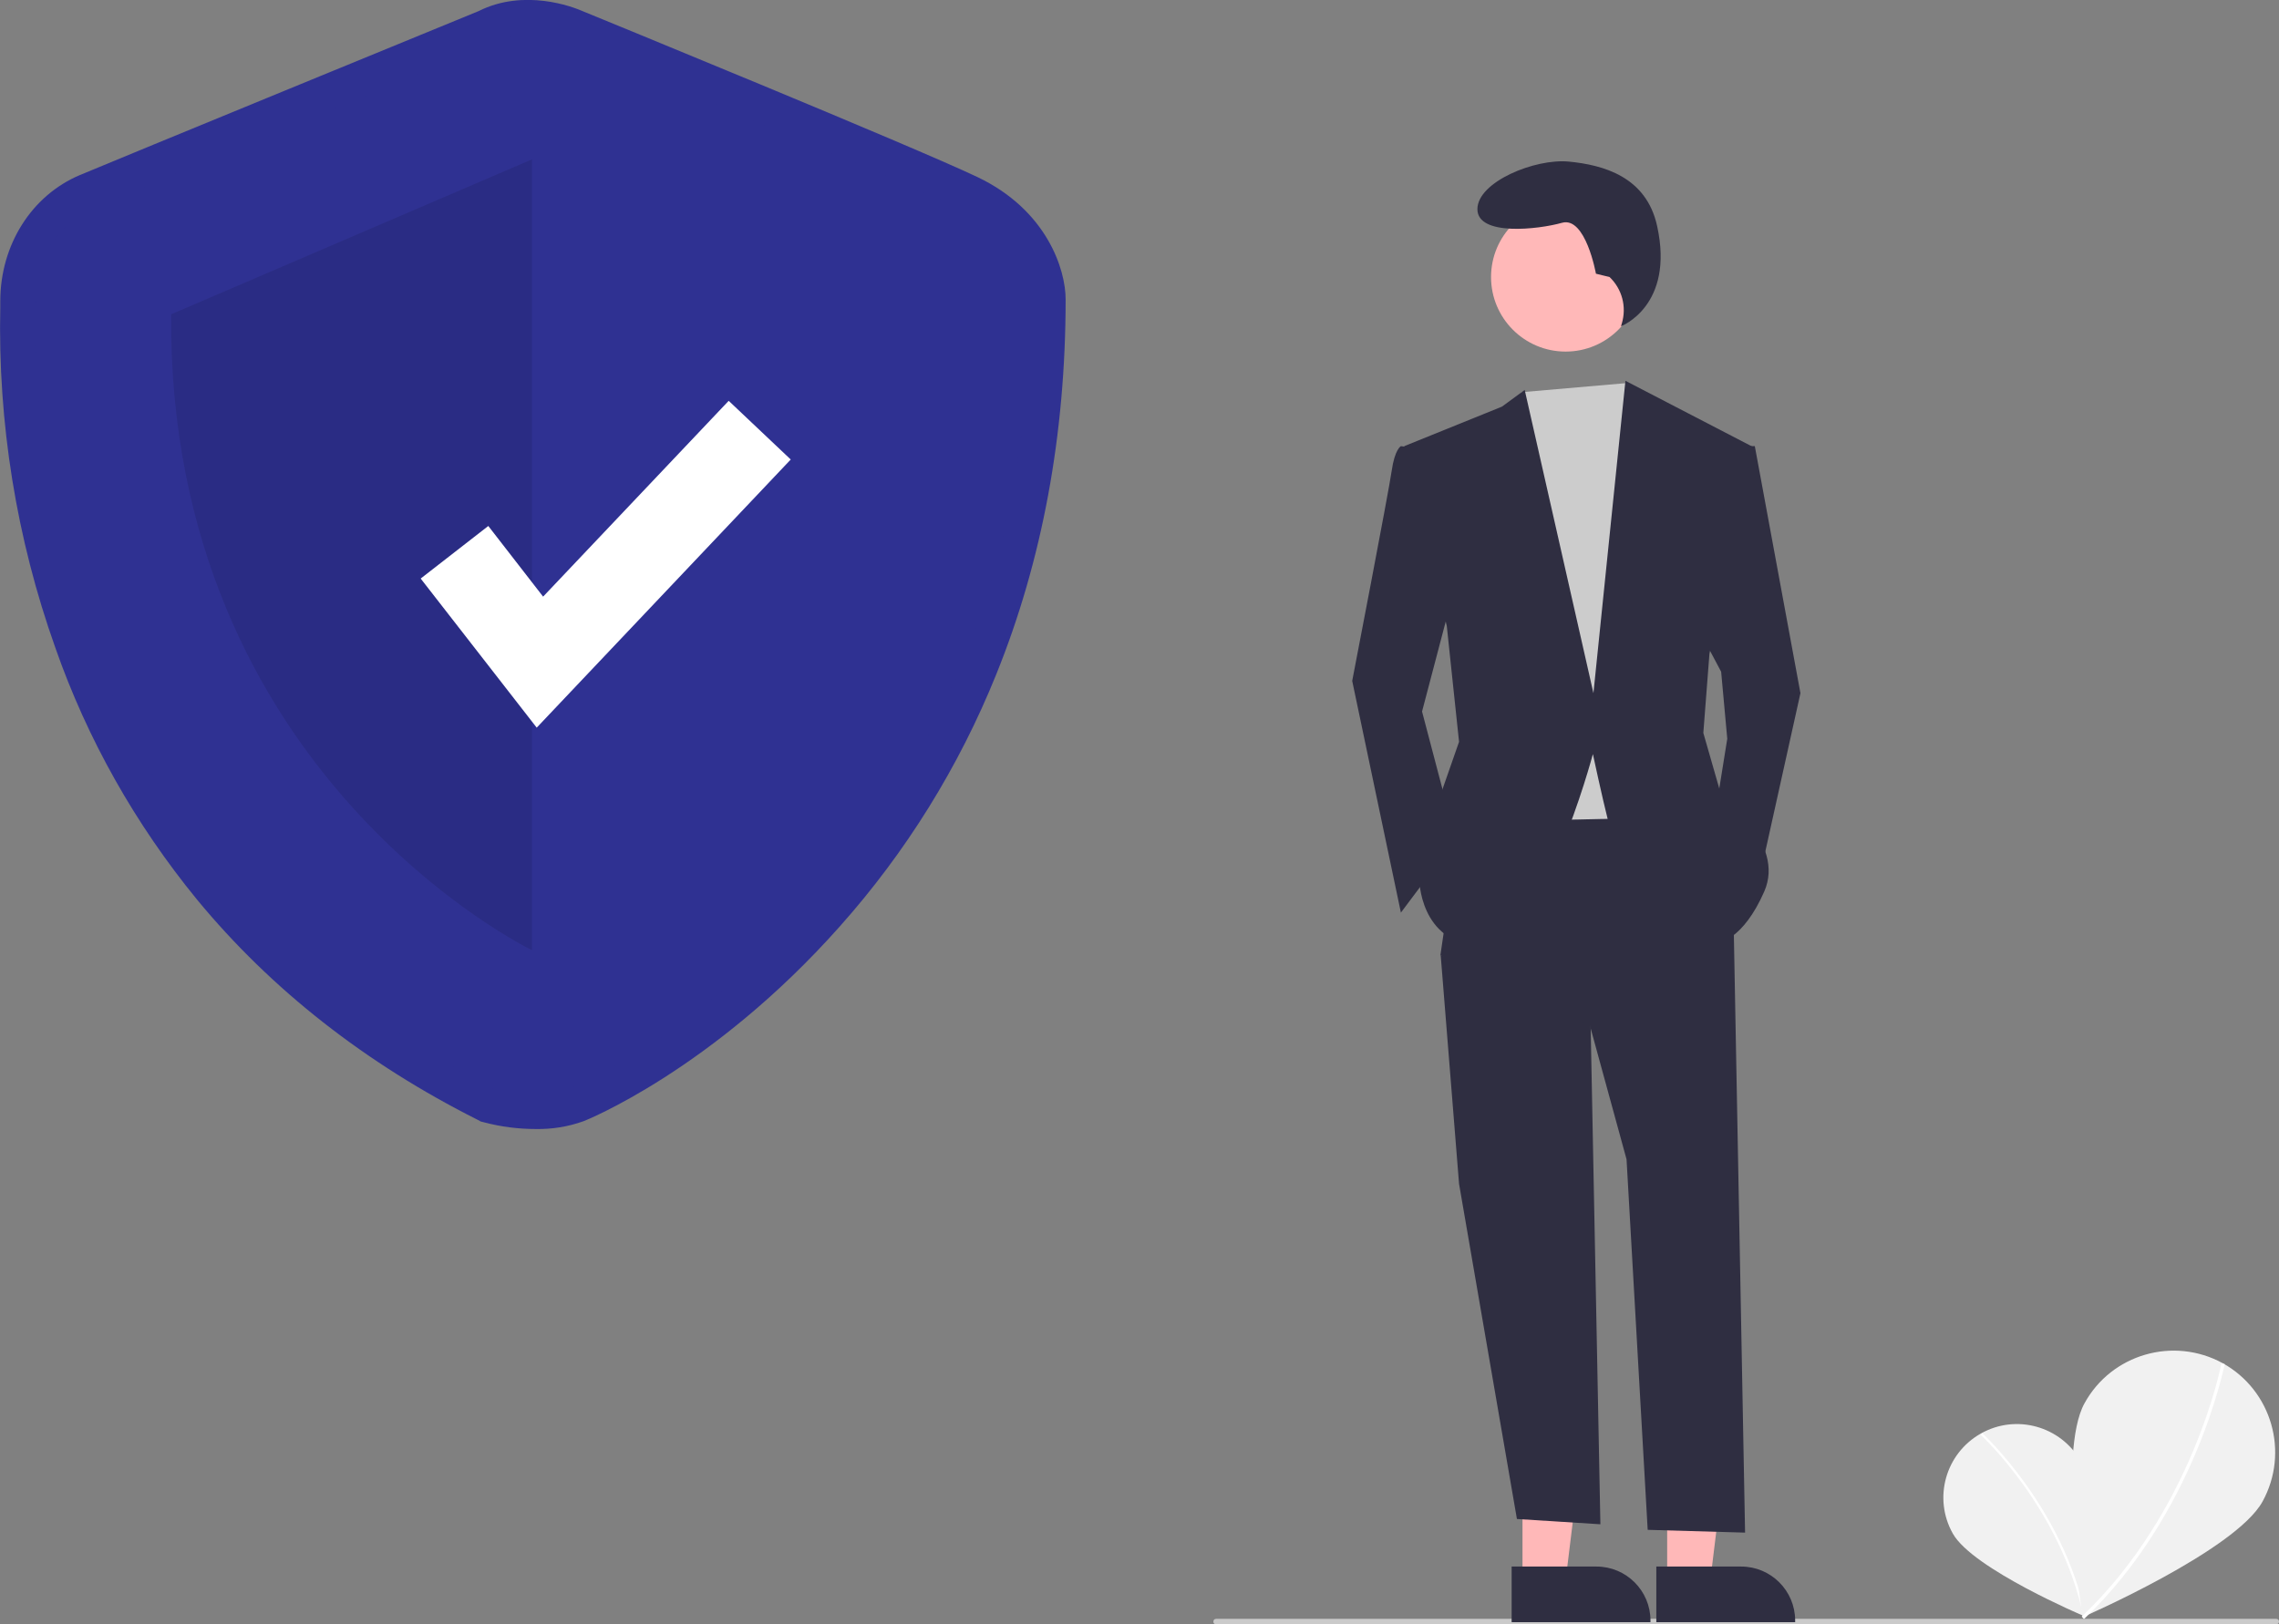 <?xml version="1.0" encoding="utf-8"?>
<!-- Generator: Adobe Illustrator 24.0.1, SVG Export Plug-In . SVG Version: 6.00 Build 0)  -->
<svg version="1.1" id="Layer_1" xmlns="http://www.w3.org/2000/svg" xmlns:xlink="http://www.w3.org/1999/xlink" x="0px" y="0px"
	 viewBox="0 0 819.1 584" style="enable-background:new 0 0 819.1 584;" xml:space="preserve">
<rect x="0" y="0" width="819.1" height="584" fill="#808080" stroke="none"/>
<style type="text/css">
	.st0{fill:#F1F1F1;}
	.st1{fill:#FFFFFF;}
	.st2{fill:#2F3192;}
	.st3{opacity:0.1;enable-background:new    ;}
	.st4{fill:#CACACA;}
	.st5{fill:#FFB8B8;}
	.st6{fill:#2F2E41;}
	.st7{fill:#CCCCCC;}
</style>
<path class="st0" d="M747.9,525.4c7.2,12.7,1.1,55.6,1.1,55.6s-39.9-16.9-47.1-29.6c-7.2-12.7-2.7-28.8,10-36
	C724.6,508.2,740.7,512.7,747.9,525.4z"/>
<path class="st1" d="M749.6,580.9l-0.8,0.2c-8.2-38.8-36.7-65.1-37-65.3l0.6-0.6C712.6,515.4,741.4,541.8,749.6,580.9z"/>
<path class="st0" d="M813.2,539.8c-9.7,17.7-64.7,41.6-64.7,41.6s-9.1-59.3,0.7-76.9c9.7-17.7,32-24.1,49.7-14.4
	C816.5,499.9,822.9,522.1,813.2,539.8L813.2,539.8z"/>
<path class="st1" d="M749,582.1l-0.8-0.9c39.8-37.8,50.1-90.4,50.2-91l1.2,0.2C799.4,491,789,544.1,749,582.1z"/>
<path class="st2" d="M192.6,405.9c-6.3,0-12.6-0.8-18.6-2.4l-1.2-0.3l-1.1-0.6c-40.2-20.2-74.2-46.8-100.9-79.2
	c-22.1-27-39.4-57.6-50.9-90.5C5.9,193.6-0.8,152,0.1,110.3c0-0.9,0-1.6,0-2c0-20.3,11.3-38.1,28.7-45.4C42.1,57.3,163.2,7.6,172,4
	c16.5-8.3,34.1-1.4,36.9-0.2c6.3,2.6,118.3,48.4,142.5,59.9c24.9,11.9,31.6,33.2,31.6,43.9c0,48.6-8.4,94-25,135
	c-13.4,33.2-32.4,63.8-56.2,90.5c-45.8,51.6-91.7,69.9-92.1,70C204.1,405.1,198.4,406,192.6,405.9z M181.8,379.2
	c4,0.9,13.1,2.2,19.1,0.1c7.6-2.8,46-22.7,81.8-63c49.6-55.8,74.7-125.9,74.7-208.4c-0.1-1.7-1.3-13.6-17.1-21.1
	c-23.7-11.3-140.1-58.9-141.3-59.4l-0.3-0.1c-2.4-1-10.2-3.2-15.6-0.4l-1.1,0.5c-1.3,0.5-129.9,53.3-143.6,59.1
	c-9.6,4-13,13.9-13,21.8c0,0.6,0,1.4,0,2.5C24.4,167.2,37.5,306.1,181.8,379.2z"/>
<path class="st2" d="M177.3,15.6c0,0-129.7,53.3-143.6,59.1s-20.9,19.7-20.9,33.6c0,13.9-10.4,195.3,164.5,283c0,0,15.9,4.4,27.9,0
	s164.9-78.5,164.9-283.6c0,0,0-20.9-24.3-32.4S203.9,15.6,203.9,15.6S189.5,9.2,177.3,15.6z"/>
<path class="st3" d="M191.2,57.3v284.3c0,0-130.9-63-129.7-228.6L191.2,57.3z"/>
<polygon class="st1" points="192.9,261.6 151.2,208 175.5,189.1 195.2,214.5 261.9,144.1 284.2,165.2 "/>
<path class="st4" d="M818.1,584h-381c-0.6,0-1-0.4-1-1s0.4-1,1-1h381c0.6,0,1,0.4,1,1S818.6,584,818.1,584z"/>
<polygon class="st5" points="547.2,568.2 562.7,568.2 570,508.6 547.2,508.6 "/>
<path class="st6" d="M543.3,563.2l30.5,0h0c10.7,0,19.4,8.7,19.4,19.4v0.6l-49.9,0L543.3,563.2z"/>
<polygon class="st5" points="599.2,568.2 614.7,568.2 622,508.6 599.2,508.6 "/>
<path class="st6" d="M595.3,563.2l30.5,0h0c10.7,0,19.4,8.7,19.4,19.4v0.6l-49.9,0L595.3,563.2z"/>
<polygon class="st6" points="571.5,358.8 575.2,548 545.2,546.1 524.4,425.6 517.8,343.4 "/>
<path class="st6" d="M623,327l4.2,224l-35-1l-7.6-133.2l-13.2-48.2l-53.7-25.2l8.8-60.3l78.9-1.1L623,327z"/>
<circle class="st5" cx="562.7" cy="99.6" r="26.8"/>
<polygon class="st7" points="584.9,137.7 589,144 600,174.6 591.2,294.1 539.7,295.2 533.2,158.2 546.9,141 "/>
<path class="st6" d="M512.3,161.5l-8.8-1.1c0,0-2.2,1.1-3.3,8.8S486,244.8,486,244.8l17.5,83.3l19.7-26.3l-12.1-46l12.1-46
	L512.3,161.5z"/>
<polygon class="st6" points="624.1,160.4 630.7,160.4 647.1,249.2 631.8,318.2 616.4,293 620.8,265.6 618.6,241.5 611,227.2 "/>
<path class="st6" d="M578.5,99.6l-4.9-1.2c0,0-3.7-20.7-12.2-18.3S531,85,531,75.2s20.7-18.3,32.9-17.1s27.8,5.3,31.7,23.2
	c6.3,28.7-13,36-13,36l0.3-1C584.7,110.3,583,103.9,578.5,99.6z"/>
<path class="st6" d="M504.7,160.4l35.1-14.2l8.2-6l24.7,109l11.5-112.3l45.5,23.6l-15.3,74.5l-2.2,28.5l6.6,23c0,0,23,16.4,15.3,34
	S617.5,339,617.5,339s-37.3-35.1-39.5-43.8s-5.5-24.1-5.5-24.1s-18.6,70.1-40.5,69S510.1,316,510.1,316l5.5-24.1l8.8-25.2l-4.4-41.6
	L504.7,160.4z"/>
</svg>
